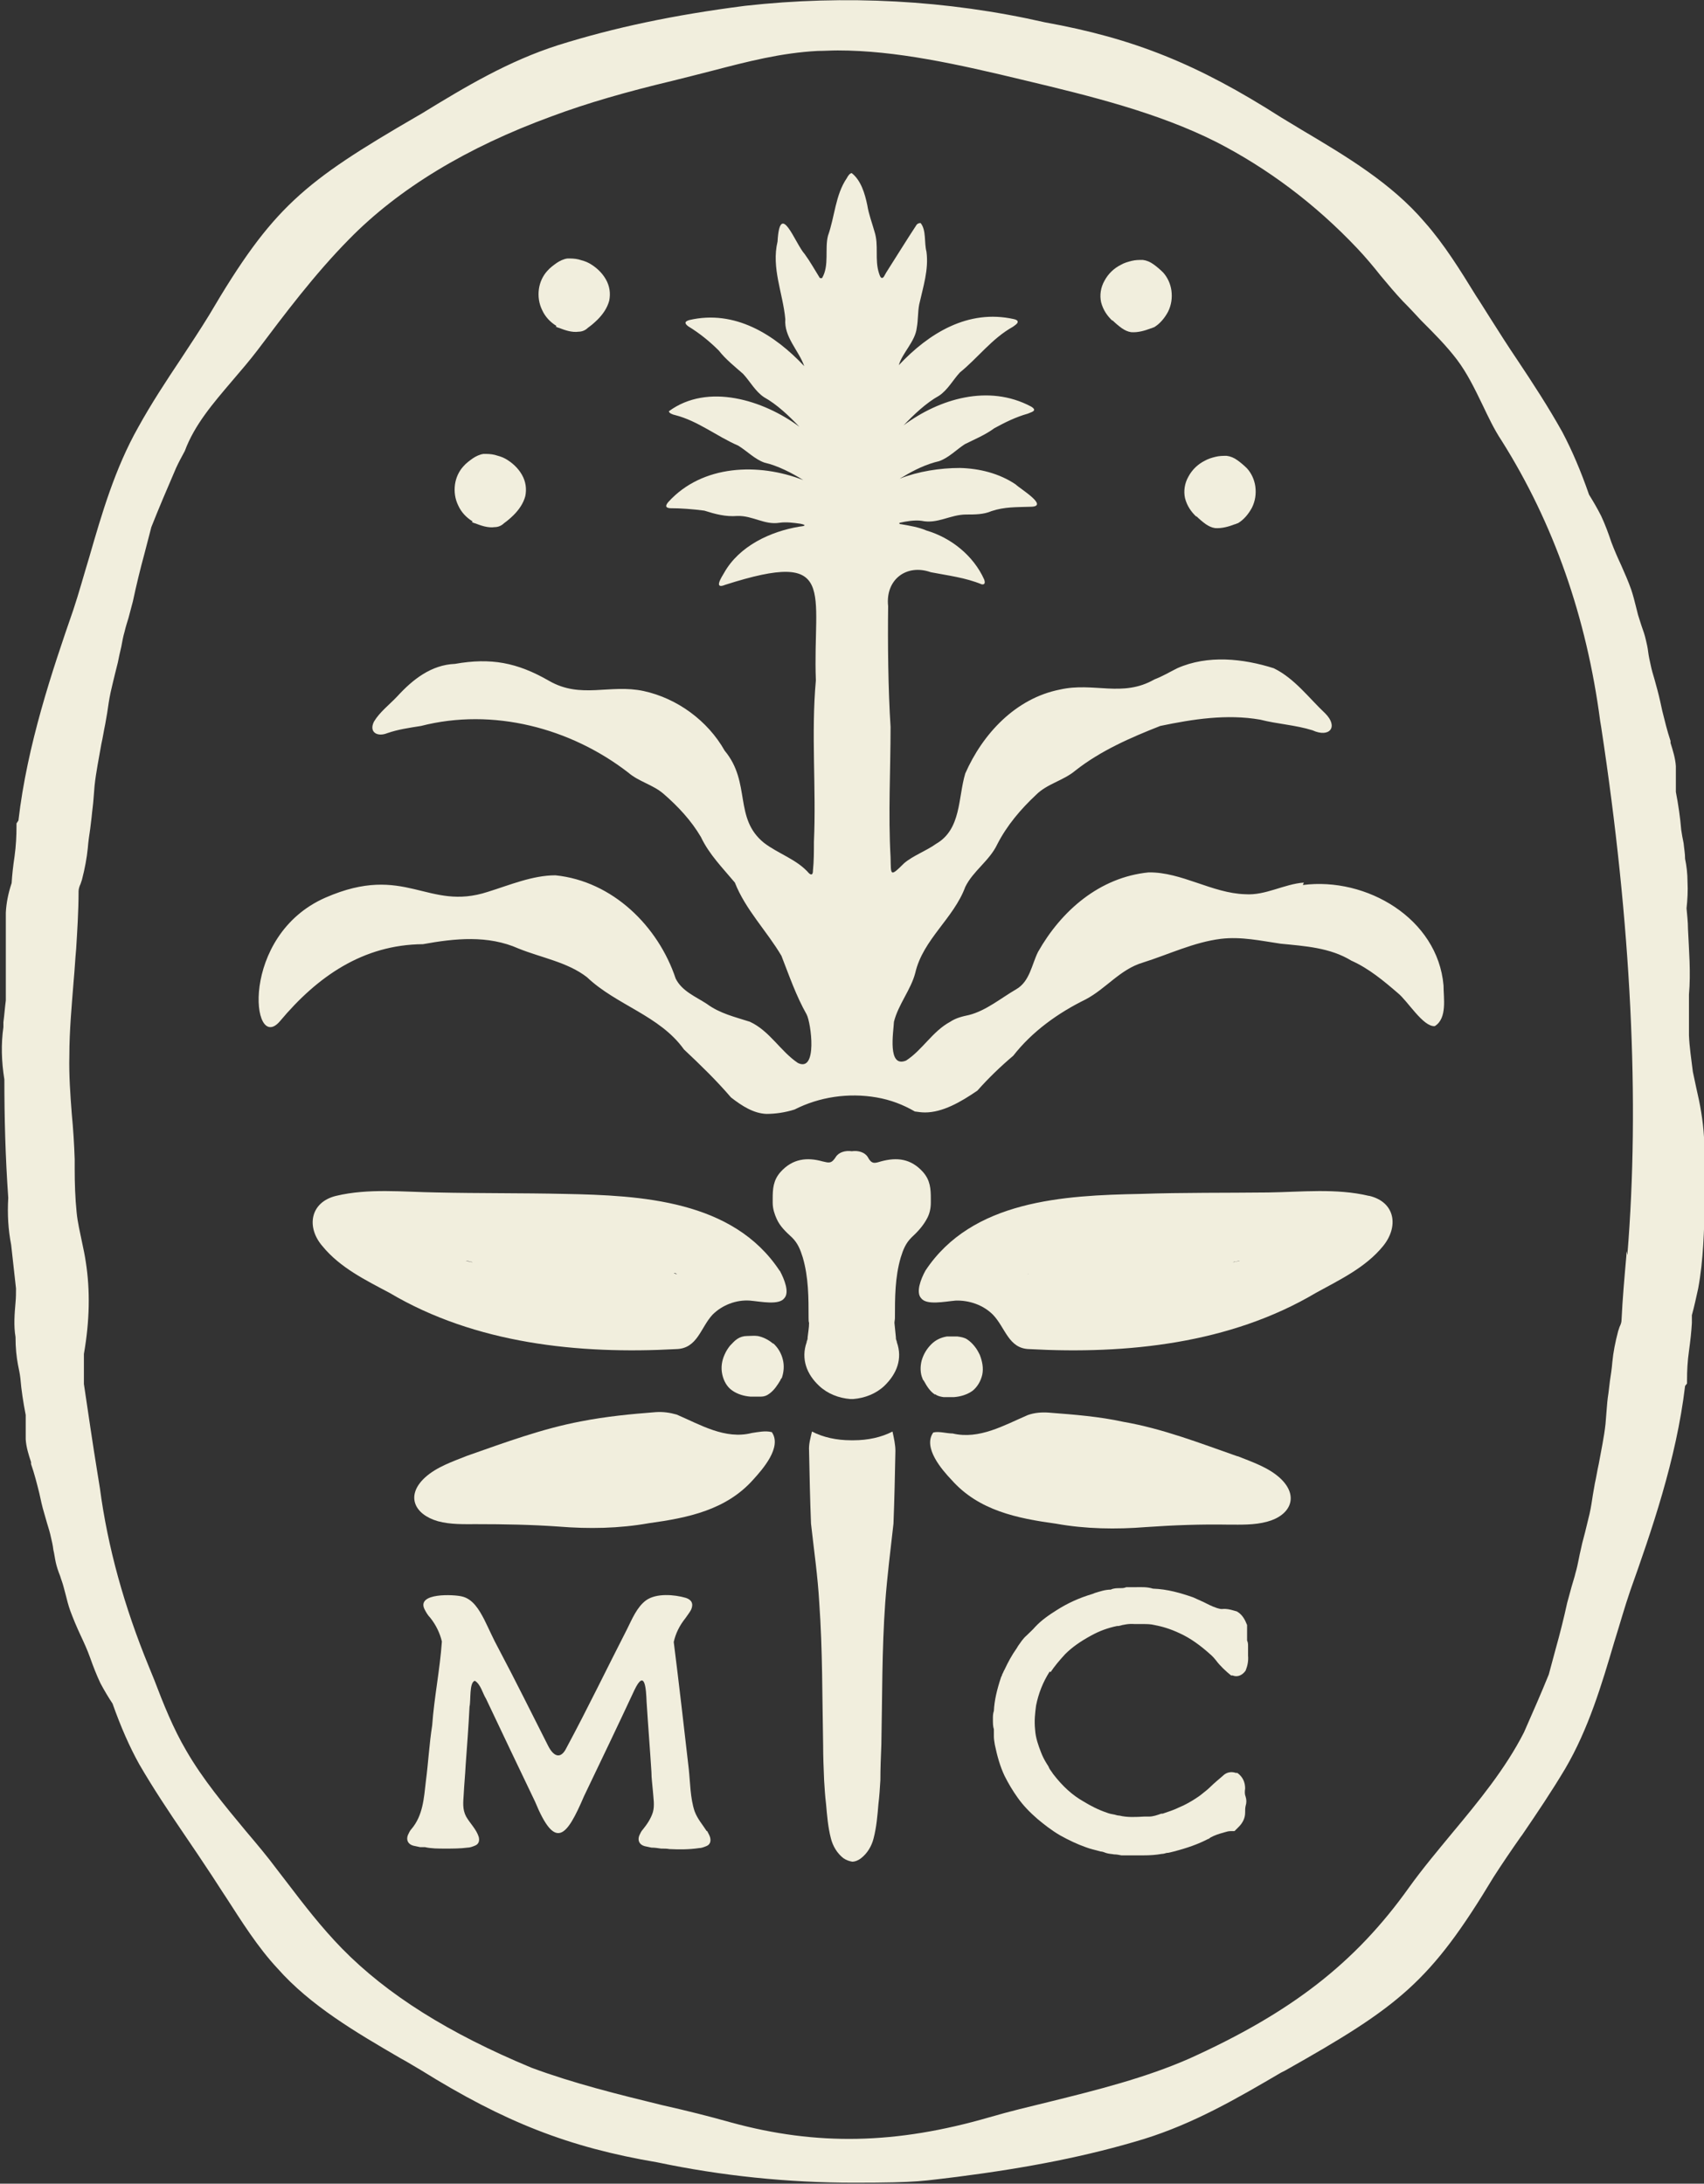 <?xml version="1.0" encoding="UTF-8"?>
<svg xmlns="http://www.w3.org/2000/svg" version="1.1" viewBox="0 0 351.3 450.3">
  <rect x="0" y="0" width="351.3" height="450.3" fill="#333333" stroke="none"/>
  <defs>
    <style>
      .cls-1 {
        fill: #f1eedd;
      }
    </style>
  </defs>
  <!-- Generator: Adobe Illustrator 28.7.1, SVG Export Plug-In . SVG Version: 1.2.0 Build 142)  -->
  <g>
    <g id="Layer_1">
      <g>
        <path class="cls-1" d="M268.8,182c-4.1.3-7.9,2.7-12.1,2.4-6.8-.2-13.1-4.6-19.9-4.5-10.1,1-18,7.9-22.8,16.4-1.3,2.6-1.7,6.1-4.5,7.7-3.1,1.8-6.2,4.4-9.7,5.3-1.4.3-2.7.6-3.9,1.4-3.7,2-5.7,5.8-9.1,8-3.9,1.6-2.6-5.9-2.5-8,.9-3.6,3.5-6.6,4.4-10.1,1.6-6.9,7.9-11.2,10.3-17.7,1.6-3.3,5-5.4,6.6-8.8,2-3.9,4.8-7.2,8-10.2,2.3-2.3,5.6-2.9,8.1-5,5.2-4.1,11.4-6.8,17.5-9.2,6.7-1.4,13.7-2.5,20.6-1.3,3.5.9,7.3,1.1,10.8,2.2,3.5,1.6,5.4-.7,2.6-3.5-3.4-3.2-6.3-7.2-10.6-9.3-6.3-2-13.6-2.8-19.9,0-1.6.8-3.1,1.7-4.7,2.3-6.6,3.8-12.5.5-19.5,2.1-9.1,1.8-15.9,9.1-19.5,17.3-1.5,5-.8,11.5-6,14.5-2.1,1.5-4.7,2.4-6.6,4-3,3-2.7,2.4-2.8-1.2-.5-9,0-17.9,0-26.9-.5-7.8-.6-17.3-.5-24.9-.6-5.4,3.7-8.8,8.8-7,3.6.7,7.1,1.1,10.5,2.5.7.1.7-.4.5-1-2.2-4.9-6.8-8.6-11.9-10.1-1.6-.7-3.5-1-5.2-1.3-.4,0-.5-.2-.3-.3,1.3-.3,3.1-.6,4.5-.4,3.3.7,5.9-1.3,9.2-1.3,1.8,0,3.6,0,5.2-.7,2.7-.9,5.1-.8,8-.9,4.1,0-2.1-3.7-3-4.6-3.4-2.3-7.5-3.3-11.5-3.4-4.1,0-8.6.7-12.4,2.2,0,0,.3-.2.7-.4,2.3-1.4,4.8-2.6,7.4-3.2,2-.7,3.6-2.4,5.3-3.5,2-1,4.2-1.9,6.1-3.3,2.2-1.2,4.4-2.3,6.9-3,.4-.2,1.3-.4,1.3-.8,0-.2-.3-.5-.7-.7-8.7-4.6-18.8-1.6-26.2,3.9,2.1-2.2,4.6-4.6,7.3-6.1,1.8-1.2,2.9-3.3,4.3-4.8,3.7-3,6.6-7,10.9-9.4.4-.3,1.1-.7,1-1.1,0-.2-.3-.4-.8-.5-9.4-2.1-17.5,2.9-23.7,9.5.7-2.5,3.4-4.9,3.7-7.7.3-1.6.2-3.2.5-4.8.8-3.6,2-7.2,1.5-10.9-.5-1.9,0-4.4-1.2-5.9-.2,0-.5,0-.8.3-2.1,3.2-4.2,6.6-6.3,9.9-.2.3-.4.8-.6,1-.5.4-.7-.3-.9-.9-.9-2.8,0-5.7-.9-8.5-.5-1.8-1.2-3.6-1.5-5.5-.5-2.4-1.3-5.1-3.2-6.6-.4,0-.8.6-1,1-2.4,3.5-2.5,8-3.9,11.9-.7,2.7.3,6.1-1.2,8.7-.1.1-.3.1-.5,0-1-1.6-2-3.4-3.1-4.9-2-2.2-5.1-11.3-5.6-2.6-1.3,5.5,1.1,10.6,1.6,16-.3,3.7,2.8,6.5,3.9,9.7-6.1-6.5-14.3-11.7-23.7-9.5-1,.3-1,.7-.2,1.3,2.3,1.4,4.4,3.1,6.3,5,1.4,1.8,3.3,3.3,5,4.8,1.4,1.5,2.5,3.6,4.3,4.8,2.7,1.5,5.2,3.9,7.3,6.1-7.4-5.5-18.9-9.1-26.9-3.2,0,.4.8.7,1.3.8,4.7,1.2,8.6,4.4,13,6.3,1.8,1.1,3.4,2.8,5.4,3.5,2.7.6,5.8,2.2,8,3.6-9.2-3.6-20.8-3.2-27.8,4.5-.6.7-.7,1.2.3,1.3,2.4,0,4.8.2,7.1.5,2.2.7,4.4,1.3,6.8,1.1,3.2-.1,5.6,1.9,8.7,1.4,1.4-.2,2.9,0,4.3.2,1.5.3.8.5-.2.6-6,1-12.4,4-15.5,9.5-.6,1-2.2,3.5.2,2.5,23.4-7.5,18,1.3,18.7,19.7-1,11.1.1,22.2-.4,33.3,0,1.9,0,4-.2,5.9,0,.7-.2,1.1-.8.6-2.5-2.9-6.3-4-9.3-6.3-6.3-5.1-2.6-12.4-8.1-19-3.5-6.2-9.8-10.8-16.7-12.3-7-1.5-12.9,1.7-19.5-2.1-6.6-3.8-12-4.8-19.4-3.5-4.9.2-8.7,3.2-11.9,6.7-1.6,1.7-3.6,3.2-4.8,5.2-1.1,2.2.7,3.2,2.7,2.4,2.3-.8,4.5-1.1,7-1.5,14.8-3.8,30.8.4,42.7,9.6,2.2,1.9,5.1,2.5,7.3,4.4,3,2.6,5.7,5.5,7.7,8.9,1.7,3.6,4.5,6.4,7,9.4,2.2,5.6,6.6,10,9.6,15.1,1.6,4.1,3,8.2,5.2,12.1.9,1.7,2.3,12-1.8,10-3.6-2.4-5.8-6.6-9.9-8.5-3.1-1-6.2-1.7-8.9-3.7-2.3-1.5-5.1-2.6-6.4-5.2-3.6-10.8-13-20.1-24.8-21.3-4.7,0-9.4,2-13.9,3.4-12.5,4.1-17-6-33.5,1.2-17.8,7.8-15.3,32.4-9.4,25.5,7.7-9.2,17.1-15.8,29.5-15.9,6.6-1.2,13.4-1.9,19.7.9,4.7,1.9,10.1,2.8,14.1,5.9,6.1,5.8,15,7.9,20,14.9,3.4,3.2,6.7,6.4,9.7,9.9,2.3,1.8,4.7,3.3,7.3,3.4,1.9,0,3.9-.3,5.8-.9,5.1-2.6,11.1-3.5,16.9-2.5,2.9.5,5.5,1.5,7.9,2.9.7.1,1.4.2,2.1.2,3.6,0,7.3-2.1,10.8-4.5,2.3-2.6,4.8-5,7.4-7.2,3.9-5,9.2-8.8,14.9-11.6,4.2-2.2,7.1-6.2,11.8-7.6,5.4-1.7,10.5-4.2,16.1-4.9,4.2-.5,8.2.4,12.3,1,5,.5,10.2.8,14.6,3.5,3.6,1.6,6.7,4.2,9.6,6.7,2,1.6,5.2,7,7.6,6.8,2.6-1.6,1.8-5.8,1.8-8.4-1.2-13.8-15.9-22.4-29-20.7Z"/>
        <path class="cls-1" d="M160.7,262c-9.6-14.5-28.5-15.5-44.3-15.8-8.8-.2-17.6-.1-26.4-.3-6.9-.1-14-.9-20.7.7-5.4,1.3-6.2,6.5-2.8,10.4,3.6,4.4,8.9,7,13.8,9.6,17.7,10.5,39,12.7,59.1,11.6,4.4-.1,5-4.4,7.5-7.1,2-2,4.9-3.1,7.7-2.9,2.3.2,6,1,7.1-.5,1.1-1.2,0-3.9-.9-5.6h0ZM95.9,260c0,0,.1,0,.2,0,.3,0,.6.1,1,.2,0,0,.2,0,.3.1-.5-.1-.9-.2-1.4-.3ZM139.4,262.7c-.2,0-.3-.1-.5-.2.2,0,.5.1.7.2.1,0,.2,0,.3,0-.2,0-.4,0-.6,0Z"/>
        <path class="cls-1" d="M159,295.3c-1.2-.3-2.7,0-4,.2-5.5,1.4-10.6-1.7-15.5-3.8-1.4-.4-2.8-.6-4.3-.5-5.2.4-10.3.9-15.4,1.9-8,1.5-15.8,4.4-23.5,7.1-3,1.2-6.3,2.3-8.7,4.5-4,3.7-2.2,7.6,2.7,9,2.6.7,5.3.6,7.9.6,5.7,0,11.4.1,17,.5,6.2.5,12.4.4,18.6-.7,8-1.1,15.9-2.7,21.5-9,1.9-2.1,6-6.7,3.8-9.8h0Z"/>
        <path class="cls-1" d="M159.4,277.1c-.9-.8-2.1-1.4-3.2-1.6-.7-.1-1.5,0-2.2,0-.7,0-1.4.2-2,.6-.6.4-1,.9-1.5,1.4-.4.5-.8,1.1-1.1,1.8-.6,1.3-.8,2.7-.5,4.1.3,1.4,1,2.6,2,3.3,1.1.8,2.5,1.2,3.8,1.3.7,0,1.5,0,2.2,0,.6,0,1.2-.2,1.7-.6,1-.7,1.7-1.8,2.3-2.8,0-.2.2-.3.3-.5.4-1.2.5-2.5.2-3.7-.3-1.3-1-2.5-2-3.4Z"/>
        <path class="cls-1" d="M176,297c-.1,0-.2,0-.3,0-.1,0-.2,0-.3,0-2.9,0-5.7-.6-8-1.8-.3,1.3-.7,2.6-.6,4,.1,5,.2,10,.4,15,.6,5.4,1.4,10.9,1.7,16.3.7,9.8.6,19.5.8,29.3,0,2.4.1,4.9.2,7.3.1,1.6.2,3.3.4,4.9.2,2.3.4,4.8,1,7.1.4,1.6,1.3,3.1,2.6,4.1.6.4,1.2.6,1.8.7.6,0,1.3-.3,1.8-.7,1.3-1,2.2-2.5,2.6-4.1.6-2.3.8-4.7,1-7.1.2-1.6.3-3.3.4-4.9,0-2.4.1-4.9.2-7.3.2-9.8.1-19.5.8-29.3.4-5.5,1.1-10.9,1.7-16.3.2-5,.3-10,.4-15,0-1.3-.3-2.6-.6-4-2.3,1.2-5.1,1.8-8,1.8Z"/>
        <path class="cls-1" d="M191.9,248s0,0,0-.1c0-.1,0-.3,0-.4,0,0,0-.2,0-.3,0-2-.1-3.8-1.6-5.5-2.5-2.8-5.4-3.1-8.7-2.2-1.3.4-1.9.6-2.7-.9-.6-1-2-1.4-3.3-1.2-1.3-.2-2.7.2-3.3,1.2-.9,1.4-1.4,1.2-2.7.9-3.2-.9-6.2-.6-8.7,2.2-1.5,1.7-1.6,3.5-1.6,5.5,0,0,0,.2,0,.3,0,.1,0,.3,0,.4,0,0,0,0,0,.1,0,1.3.4,2.4.8,3.3.7,1.6,1.9,2.7,3.2,3.9,1.2,1.2,1.7,2.5,2.2,4.1,1.2,4.1,1.2,8.3,1.2,12.5,0,.4,0,.7.1,1,0,1-.2,2-.3,3,0,0,0,.1,0,.2,0,.3-.2.5-.2.8-1.2,3.4,0,6.6,2.6,9,1.7,1.6,4,2.5,6.4,2.7.1,0,.2,0,.3,0,.1,0,.2,0,.3,0,2.4-.2,4.7-1.1,6.4-2.7,2.6-2.5,3.8-5.6,2.6-9,0-.3-.2-.5-.2-.8,0,0,0-.1,0-.2-.1-1-.2-2-.3-3,0-.3.1-.7.1-1,0-4.2,0-8.4,1.2-12.5.5-1.6,1-2.9,2.2-4.1,1.3-1.2,2.4-2.4,3.2-3.9.5-.9.8-2,.8-3.3Z"/>
        <path class="cls-1" d="M282.2,246.6c-6.7-1.6-13.9-.8-20.7-.7-8.8.1-17.6,0-26.4.3-15.8.3-34.7,1.3-44.3,15.8h0c-1,1.8-2,4.5-.9,5.7,1.1,1.5,4.8.7,7.1.5,2.8-.1,5.7.9,7.7,2.9,2.6,2.7,3.2,7,7.5,7.1,20.1,1.1,41.4-1.1,59.1-11.6,4.9-2.7,10.2-5.2,13.8-9.6,3.3-4,2.6-9.1-2.8-10.4ZM212.1,262.7c-.2,0-.4,0-.6,0,.1,0,.2,0,.3,0,.2,0,.5-.1.7-.2-.2,0-.3.1-.5.2ZM254.1,260.3c0,0,.2,0,.3-.1.3,0,.6-.1,1-.2,0,0,.1,0,.2,0-.5.1-.9.2-1.4.3Z"/>
        <path class="cls-1" d="M255.1,300.3c-7.7-2.7-15.4-5.7-23.5-7.1-5-1.1-10.2-1.5-15.4-1.9-1.4-.1-2.9,0-4.3.5-4.9,2.1-10,5.1-15.5,3.8-1.3,0-2.8-.5-4-.2h0c-2.2,3.1,1.8,7.7,3.8,9.8,5.6,6.3,13.5,7.9,21.5,9,6.1,1.1,12.4,1.2,18.6.7,5.7-.4,11.3-.6,17-.5,2.6,0,5.3.1,7.9-.6,4.9-1.3,6.7-5.3,2.7-9-2.4-2.2-5.7-3.3-8.7-4.5Z"/>
        <path class="cls-1" d="M192.8,287.5c.5.4,1.1.5,1.7.6.7,0,1.5,0,2.2,0,1.3-.1,2.7-.5,3.8-1.3,1-.8,1.7-2,2-3.3.3-1.4,0-2.8-.5-4.1-.3-.6-.6-1.2-1.1-1.8-.4-.5-.9-1-1.5-1.4-.6-.4-1.3-.5-2-.6-.7,0-1.5,0-2.2,0-1.2.2-2.3.7-3.2,1.6-.9.9-1.6,2-2,3.4-.3,1.2-.3,2.6.2,3.7,0,.2.2.3.3.5.6,1.1,1.3,2.2,2.3,2.8Z"/>
        <path class="cls-1" d="M351.3,234.5c-.2-3.5-.8-6.8-1.6-10.2l-.7-3.3c-.3-2.5-.7-5-.8-7.5v-1.8c0-1.4,0-2.8,0-4v-2.6c.4-4.6,0-9.1-.2-13.5,0-1.5-.2-3.1-.3-4.3.2-1.8.3-3.6.2-5.5,0-1.6-.2-3.3-.5-4.7,0-1.1-.2-2.1-.3-3.2-.2-1-.4-2-.5-2.8-.2-2.5-.6-5.2-1.1-7.8,0-.8,0-1.6,0-2.4,0-1,0-1.9,0-2.9-.1-1.6-.6-3.2-1.1-4.8v-.4c-.7-2.1-1.2-4.2-1.7-6.2-.3-1.4-.6-2.8-1-4.3l-.6-2.2c-.3-1-.6-2-.8-3-.2-.9-.4-1.8-.5-2.6-.1-.9-.3-1.8-.5-2.6-.2-.9-.5-1.8-.9-2.9-.2-.7-.5-1.5-.7-2.2l-.4-1.6c-.3-1.2-.6-2.4-1-3.6-.6-1.7-1.3-3.3-2.1-5.1-.7-1.5-1.4-3.1-2-4.7-.6-1.8-1.3-3.7-2.1-5.4-.8-1.6-1.7-3.1-2.5-4.4-1.7-4.9-3.5-9.1-5.5-12.9-2.9-5.2-6.1-10.1-9.3-14.9-1.9-2.8-3.8-5.8-5.7-8.8-.9-1.4-1.8-2.9-2.8-4.4-3.2-5.2-6.6-10.7-10.6-15.2-6.8-8-16.2-13.6-25.3-19l-4.3-2.6c-17.2-11-30.4-16.3-48.7-19.6C195.3,0,174.2-1.1,153.6,1.2c-14.8,1.9-27,4.5-38.5,8.1-10.3,3.3-19,8.5-28.3,14.2l-.7.4c-23.6,13.7-29.9,18.8-43,41.1-1.9,3.1-3.9,6.1-5.8,9-3,4.5-6.1,9.2-8.8,14.1-4.8,8.5-7.5,17.8-10.1,26.8-1.1,3.6-2.1,7.3-3.3,10.9-4.3,12.4-9.5,27.8-11.3,43.4l-.4.6v.6c0,2-.1,4-.4,6.2-.3,2-.5,3.8-.6,5.5-.7,2.1-1.1,4.1-1.2,6.1,0,2.5,0,5,0,7.4v2.7c0,2.7,0,5.5,0,8-.2,1.5-.3,3-.5,4.5v1c-.5,3.5-.4,7.1.2,10.8,0,7.8.2,15.8.8,24.4-.2,3.5,0,6.6.6,9.7l1,9c0,.9,0,1.9-.1,2.9-.2,2.3-.4,4.8,0,7.1,0,2.3.2,4.1.5,5.7.2,1,.4,1.9.5,2.8.2,2.5.6,5,1.1,7.6,0,.6,0,1.2,0,2.2,0,1,0,1.9,0,2.8.1,1.6.6,3.2,1.1,4.7v.4c.7,2,1.2,4,1.7,6,.3,1.4.6,2.8,1,4.1l.6,2.1c.3,1,.6,1.9.8,2.9.2.8.4,1.7.5,2.6.2.8.3,1.7.5,2.6.2.9.5,1.8.9,2.8.2.7.5,1.4.7,2.2l.4,1.5c.3,1.2.6,2.4,1,3.5.6,1.6,1.3,3.3,2.1,5,.7,1.5,1.4,3,2,4.7.6,1.7,1.3,3.5,2.1,5.2.8,1.5,1.7,3,2.5,4.2,1.7,4.8,3.5,8.9,5.5,12.5,2.9,5,6.1,9.8,9.3,14.5,1.9,2.8,3.8,5.6,5.7,8.5.8,1.2,1.6,2.5,2.4,3.7l.4.6c3.3,5.1,6.6,10.4,10.7,14.8,6.8,7.7,16.2,13.2,25.3,18.5,1.5.8,2.9,1.7,4.3,2.5,17.2,10.7,30.4,15.9,48.7,19,13.3,2.8,26.9,4.2,40.6,4.2s14.2-.4,21.2-1.2c14.8-1.9,27-4.3,38.5-7.8,10.3-3.2,19.1-8.3,28.3-13.7l.8-.4c23.6-13.3,30-18.3,43-39.9,1.8-2.8,3.7-5.6,5.6-8.3l.3-.4c3-4.4,6.1-9,8.9-13.7,4.8-8.2,7.5-17.3,10.1-26.1,1.1-3.5,2.1-7.1,3.3-10.6,4.3-12.1,9.5-27,11.3-42.2l.4-.5v-.7c0-1.9.1-3.9.4-6,.3-2.2.5-4,.6-5.8,0-.5,0-1,0-1.6.5-1.8.9-3.7,1.3-5.5,1.1-5.9,1.2-12,1.4-17.9l.2-5.9c.1-2.5.2-5,0-7.5h0ZM335.3,258v.9c-.4,4.5-.8,9-1,13.3,0,.5-.2,1-.4,1.4l-.3.9c-.6,2.3-1,4.3-1.2,6.4-.1,1.3-.3,2.6-.5,3.9l-.3,2.5c-.2,1.2-.3,2.4-.4,3.8l-.2,2.5c-.3,2.8-.9,5.5-1.4,8.3-.3,1.3-.5,2.7-.8,4l-.4,2.3c-.2,1.3-.4,2.7-.7,4-.3,1.2-.6,2.5-.9,3.7l-.6,2.3c-.2,1-.5,2.1-.7,3.2-.2,1-.4,2-.7,3-.2.9-.5,1.7-.8,2.8-.3,1.1-.6,2.2-.9,3.3-.7,3.2-1.5,6.4-2.4,9.6l-1.4,5.2c-1.5,3.7-3.2,7.6-5.1,11.9-3.8,7.5-9.4,14.3-14.9,20.9-2.8,3.4-6,7.2-8.8,11.1-11.1,15.6-24.3,25.8-45.3,35.3-9.1,4-19.1,6.5-28.8,8.9-4.1,1-8.3,2-12.4,3.2-19.3,5.6-35.6,5.9-53.2,1.1-4.6-1.3-9.4-2.5-14.3-3.6-9-2.2-18.3-4.5-26.9-7.7-17.1-7.1-29.8-15.1-39.1-24.6-4.2-4.3-7.9-9.1-11.4-13.7l-2-2.6c-2-2.7-4.2-5.3-6.4-7.9-4.4-5.3-8.9-10.7-12.3-16.6-2.7-4.6-4.7-9.6-6.6-14.6l-1.1-2.7c-5.1-12.4-8.5-24.7-10.1-36.8l-.5-3.1c-1-6.1-1.9-12.4-2.8-18.4v-1.1c0-1.8,0-3.6,0-5.1,1.2-6.9,1.3-13.1.4-18.9-.2-1.4-.5-2.8-.8-4.2-.4-2-.9-4-1.1-6.1-.3-2.9-.4-6-.4-8.9v-2c-.1-3.1-.3-6.3-.6-9.4-.3-3.9-.6-8-.5-12,0-5.2.5-10.5.9-15.6.2-2.1.3-4.3.5-6.4.2-3.3.5-7.7.5-11.9,0-.5.2-1.1.4-1.5l.3-.9c.6-2.3,1-4.5,1.2-6.5.1-1.3.3-2.7.5-4l.3-2.5c.1-1.2.3-2.4.4-3.9l.2-2.5c.3-2.8.9-5.7,1.4-8.6.3-1.3.5-2.7.8-4.1l.4-2.3c.2-1.4.4-2.8.7-4.2.3-1.3.6-2.6.9-3.8l.6-2.4c.2-1,.4-2,.7-3.2.2-1.1.4-2.2.7-3.2.2-.9.5-1.8.8-2.8.3-1.1.6-2.3.9-3.4.7-3.3,1.5-6.6,2.4-9.9l1.4-5.4c1.5-3.8,3.2-7.8,5.1-12.2.5-1.1,1.1-2.2,1.8-3.5,2-5.4,5.8-9.8,9.8-14.5,1.8-2.1,3.6-4.2,5.2-6.3,5.5-7.3,11.7-15.6,18.9-22.9,10.2-10.4,24.2-18.9,41.7-25.3,7.5-2.8,15.6-5.1,24.8-7.3,2.8-.7,5.6-1.4,8.3-2.1,7.3-1.9,14.2-3.7,21.8-4.1,1.4,0,2.7-.1,4.1-.1,12,0,24.6,2.8,38.7,6.2,13.4,3.2,27.3,6.6,39.4,12.7,10.5,5.4,20.3,12.7,29,21.9,1.7,1.8,3.3,3.7,4.8,5.6,1.5,1.8,3,3.6,4.6,5.3,1.3,1.3,2.6,2.7,3.8,4,2.7,2.7,5.2,5.2,7.4,8.1,2.1,2.8,3.6,5.9,5.2,9.2,1.2,2.5,2.4,5.1,4,7.5,10.7,17,17.5,36.4,20.3,57.8l.2,1.2c6.2,40.6,8,77.3,5.4,108.9Z"/>
        <path class="cls-1" d="M145.7,377.6c-.9-1.4-1.9-2.5-2.5-4.1-.9-2.7-.9-5.9-1.2-8.7-1-8.7-2-17.5-3.1-26.2.4-1.8,1.2-3.4,2.4-4.9.4-.6.9-1.2,1.2-1.8.5-1.2.1-2-1.1-2.4-2.4-.7-6.1-1-8.2.5-1.9,1.4-2.9,3.9-3.9,5.9-4.2,8.2-8.1,16.3-12.5,24.5-1.2,2.5-2.7,1.8-3.8-.4-3.4-6.7-6.7-13.4-10.2-20-1.1-2-2-4.1-3-6.1-1-1.9-2.3-4.2-4.6-4.7-1.6-.4-9.3-.8-7.7,2.6.3.6.7,1.3,1.2,1.8,1.2,1.5,2,3.2,2.4,4.9,0,0,0,0,0,0-.4,5.8-1.6,11.6-2,17.3-.6,3.8-.8,7.7-1.3,11.5-.4,3.5-.6,7.1-3,9.9-.3.3-.5.8-.7,1.2-.4,1,0,1.9,1.1,2.2.4.1.9.2,1.4.3.3,0,.6,0,1,0,1.3.3,2.7.3,4.2.3,1.5,0,3.1,0,4.6-.2.5,0,1-.2,1.5-.4.8-.3,1-1,.8-1.8-.5-1.6-1.8-2.8-2.6-4.2-.8-1.5-.6-3-.5-4.6.1-2,.3-4,.4-6,.3-4,.6-8.1.8-12.1.3-1.2-.1-5,1.1-5.3,1.2.7,1.6,2.6,2.3,3.7,3.2,6.8,6.9,14.5,10.1,21.2,4.2,10.2,6.5,7.3,10.1-1.1,3.5-7.3,7-14.6,10.4-21.9,2.2-4.6,2.4,0,2.5,2.4.3,4.8.7,9.7,1,14.5,0,1.3.2,2.6.3,3.9.1,1.5.4,3,0,4.4-.4,1.3-1.2,2.5-2.1,3.6-.3.3-.5.8-.7,1.2-.4,1,0,1.9,1.1,2.2.4.1.9.2,1.4.3.7,0,1.3.1,2,.2.6,0,1.2,0,1.7.1,2,.1,4.1.1,6.1-.2.5,0,1-.2,1.5-.4.8-.3,1-1,.8-1.8-.1-.4-.4-.9-.6-1.3Z"/>
        <path class="cls-1" d="M216.6,344.8c.8-1.2,1.8-2.4,3-3.7,1.4-1.4,3.1-2.6,5.3-3.8,1.8-1,3.5-1.6,5.4-2h.3c1.1-.3,2.2-.5,3.3-.4.4,0,.7,0,1.1,0h.6c.8,0,1.6,0,2.4.2,1.6.3,3.3.8,5.2,1.7,2.2,1,4.3,2.5,6.6,4.6.3.3.6.6.9,1,.8,1.1,2.1,2.3,3.1,3.1h.3c1,.4,2,0,2.7-1h0c.4-1,.6-2,.5-3.1,0-.3,0-.7,0-1,0-.3,0-.5,0-.8v-.2c0-.3,0-.7-.2-1.1,0-.2,0-.5,0-.8v-.3c0-.4,0-.8,0-1.2v-.4s0-.5,0-.5c-.4-1-.9-2.1-2.1-2.8l-.7-.2c-.7-.2-1.5-.4-2.3-.3,0,0-.2,0-.3,0-1.1-.2-2.1-.7-2.9-1.1l-.6-.3c-.7-.3-1.5-.7-2.2-1-2.6-.9-5.3-1.7-8.3-1.8-1.3-.4-2.5-.3-3.7-.3-.5,0-1,0-1.5,0h-.3s-.3.1-.3.1c-.3.1-.7.1-1.1.1-.5,0-1.2,0-1.8.3-1.2,0-2.3.4-3.3.7l-.5.2c-2.7.8-5.1,1.9-7.3,3.3-1.6,1-3.2,2.1-4.5,3.5-.5.6-1.1,1.1-1.8,1.8-.7.6-1.2,1.4-1.7,2.1l-.3.5c-1,1.4-1.8,2.9-2.5,4.4-.2.3-.3.7-.5,1,0,.2-.1.3-.2.5h0c-.9,2.7-1.4,4.9-1.5,7-.2.6-.2,1.1-.2,1.6v.2c0,.7,0,1.4.2,2,0,.2,0,.4,0,.6,0,.3,0,.6,0,.9,0,.5.1,1.1.2,1.7.5,2.4,1.1,4.5,2,6.4.8,1.6,1.7,3.1,2.7,4.5,1.2,1.7,2.6,3.1,4.1,4.4,1.2,1,2.8,2.3,4.7,3.4,1.8,1,3.5,1.8,5.2,2.4,1,.4,2.1.6,3.1.9.4,0,.8.2,1.1.3.6.2,1.2.2,1.7.3.5,0,1,.1,1.5.2h.2s0,0,0,0c.8,0,1.7,0,2.5,0,.6,0,1.2,0,1.7,0,1.6,0,2.8-.1,3.9-.3.3,0,.7-.1,1-.2.5,0,1-.2,1.5-.3,2.7-.7,5-1.5,7.1-2.6h.1c.3-.3.6-.4,1-.6.9-.4,1.7-.6,2.4-.8.3-.1.7-.2,1.1-.2.2,0,.3,0,.5,0h.3c0,0,.9-.9.9-.9.8-.8,1.3-1.8,1.3-2.9,0-.5,0-1,.1-1.4.2-.6.2-1.3,0-1.9-.2-.5-.2-1-.1-1.7,0-1.3-.5-2.4-1.6-3.2h-.3c-1.5-.5-2.4.3-2.7.6-.8.7-1.8,1.5-2.7,2.4-.5.5-1.2,1-1.8,1.5l-.4.3c-1,.7-2,1.3-3.2,1.9l-.9.4c-1,.5-2.2.9-3.4,1.3h-.3c-.8.3-1.7.6-2.5.6h-1c-1.7.1-3.5.2-5.1-.2-.3,0-.7-.1-1-.2-.6-.1-1.1-.2-1.6-.4-1.8-.6-3.5-1.5-4.8-2.3-2.3-1.3-4.3-3.1-6.3-5.7h0c-.3-.5-.6-.8-.8-1.2-.1-.3-.3-.6-.5-.9-.5-.8-.9-1.6-1.2-2.4-.5-1.3-1.1-2.9-1.2-4.6-.2-1.9,0-3.5.2-5,.5-2.5,1.4-4.8,2.8-7Z"/>
        <path class="cls-1" d="M229.3,66c.6.6,1.3,1.2,2,1.7.6.4,1.2.7,1.9.8,1.4.1,2.8-.3,4.1-.8.2,0,.4-.2.6-.2,1.2-.7,2.2-1.9,2.9-3.2.7-1.4.9-2.9.7-4.4-.2-1.4-.8-2.7-1.7-3.7-.6-.6-1.3-1.2-2-1.7-.7-.5-1.4-.8-2.2-.9-.8,0-1.5,0-2.3.2-.8.2-1.5.4-2.2.8-1.4.7-2.6,1.8-3.4,3.3-.8,1.4-1,3-.7,4.4.4,1.6,1.3,2.9,2.4,3.9Z"/>
        <path class="cls-1" d="M246.6,106.4c.6.6,1.3,1.2,2,1.7.6.4,1.2.7,1.9.8,1.4.1,2.8-.3,4.1-.8.2,0,.4-.2.6-.2,1.2-.7,2.2-1.9,2.9-3.2.7-1.4.9-2.9.7-4.4-.2-1.4-.8-2.7-1.7-3.7-.6-.6-1.3-1.2-2-1.7-.7-.5-1.4-.8-2.2-.9-.8,0-1.5,0-2.3.2-.8.2-1.5.4-2.2.8-1.4.7-2.6,1.8-3.4,3.3-.8,1.4-1,3-.7,4.4.4,1.6,1.3,2.9,2.4,3.9Z"/>
        <path class="cls-1" d="M114.6,67.4c.2,0,.4.2.6.2,1.3.5,2.7,1,4.1.8.7,0,1.4-.3,1.9-.8.7-.5,1.4-1.1,2-1.7,1.1-1.1,2-2.4,2.4-3.9.3-1.5.1-3-.7-4.4-.8-1.4-2-2.5-3.4-3.3-.7-.4-1.5-.6-2.2-.8-.8-.2-1.6-.2-2.3-.2-.8.1-1.6.5-2.2.9-.7.5-1.4,1-2,1.7-.9,1-1.5,2.3-1.7,3.7-.2,1.5,0,3,.7,4.4.6,1.3,1.6,2.4,2.9,3.2Z"/>
        <path class="cls-1" d="M97.3,107.7c.2,0,.4.2.6.2,1.3.5,2.7,1,4.1.8.7,0,1.4-.3,1.9-.8.7-.5,1.4-1.1,2-1.7,1.1-1.1,2-2.4,2.4-3.9.3-1.5.1-3-.7-4.4-.8-1.4-2-2.5-3.4-3.3-.7-.4-1.5-.6-2.2-.8-.8-.2-1.6-.2-2.3-.2-.8.1-1.6.5-2.2.9-.7.5-1.4,1-2,1.7-.9,1-1.5,2.3-1.7,3.7-.2,1.5,0,3,.7,4.4.6,1.3,1.6,2.4,2.9,3.2Z"/>
      </g>
    </g>
  </g>
</svg>